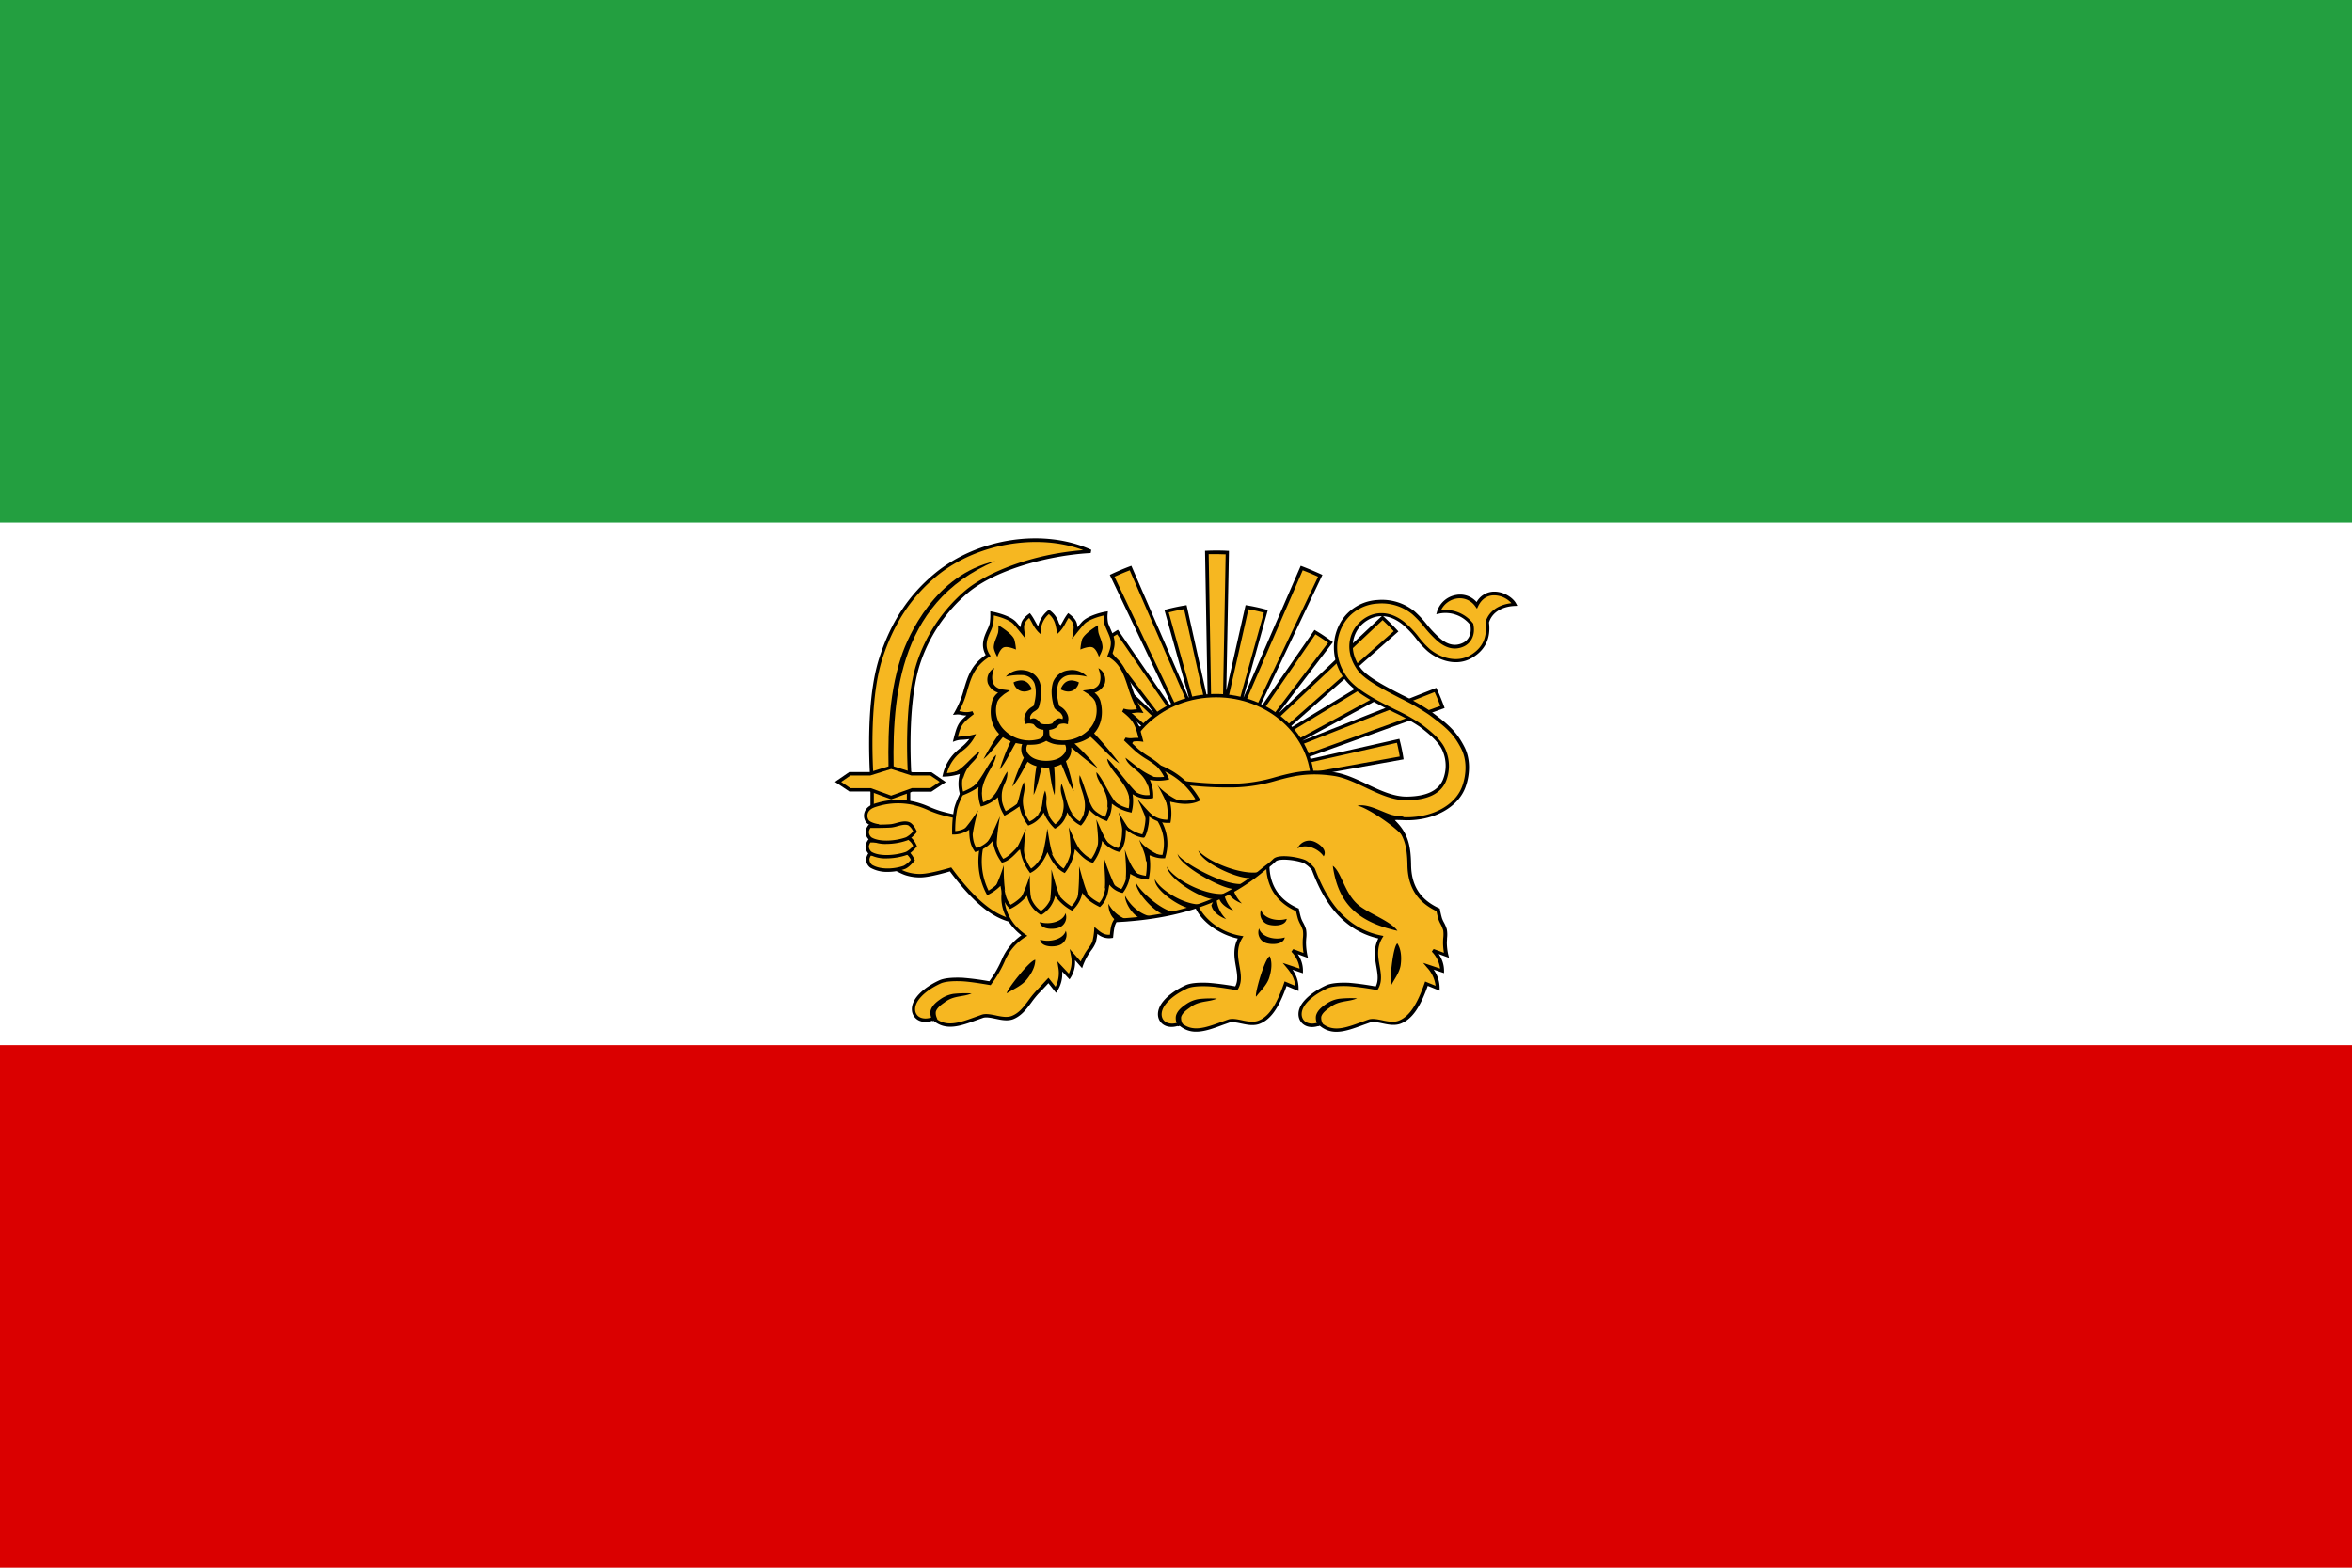 <svg id="レイヤー_1" data-name="レイヤー 1" xmlns="http://www.w3.org/2000/svg" width="900" height="600" viewBox="0 0 900 600">
  <defs>
    <style>
      .cls-1 {
        fill: #fff;
      }

      .cls-2 {
        fill: #239f40;
      }

      .cls-3 {
        fill: #da0000;
      }

      .cls-4 {
        fill: #f6b721;
      }
    </style>
  </defs>
  <g>
    <path class="cls-1" d="M0,0H900V600H0Z"/>
    <path class="cls-2" d="M0,0H900V200H0Z"/>
    <path class="cls-3" d="M0,400H900V600H0Z"/>
    <g>
      <g>
        <g>
          <path class="cls-4" d="M333.84,301s-2.81-30.4,3.24-49c4.18-12.86,10.63-23.42,21.07-32,16.31-13.43,41.5-17,59.17-8.91-15.48.81-36.19,6-47.42,15.4a60.58,60.58,0,0,0-18.64,28c-5.65,18.19-2.83,47.42-2.83,47.42Z"/>
          <path d="M349.14,302.48l-15.9-.88-.05-.55c0-.31-2.75-30.75,3.28-49.3,4.47-13.77,11.23-24,21.27-32.31,16.44-13.54,41.61-17.33,59.85-9l-.24,1.23c-14.77.78-35.8,5.88-47,15.25a60.3,60.3,0,0,0-18.44,27.66c-5.55,17.86-2.84,46.87-2.81,47.17Zm-14.71-2.11,13.29.74c-.39-4.7-2.19-30.44,2.93-46.92a61.58,61.58,0,0,1,18.84-28.27c7.95-6.63,24.77-13.78,45-15.37-17.35-6.56-40.9-2.53-56,9.88-9.84,8.11-16.47,18.19-20.87,31.72C332.2,269.08,334.1,296.17,334.43,300.37Z"/>
        </g>
        <path d="M344.87,251.29c-5.23,15.77-5.23,33.17-4.71,48.11l1.94-.08c-.52-14.88-.4-32,4.63-47.42s14.88-29,34.09-37.14C357.89,219.92,347.56,243.16,344.87,251.29Z"/>
      </g>
      <g>
        <g>
          <path class="cls-4" d="M333.72,298.22h13.95v31.27H333.72Z"/>
          <path d="M348.31,330.13H333.08V297.57h15.23Zm-13.94-1.29H347v-30H334.37Z"/>
        </g>
        <g>
          <g>
            <path class="cls-4" d="M396.5,354.11c-8.38-2.34-16,1.22-32.77-21.37,0,0-7.33,2.25-11.14,2.39a17,17,0,0,1-5.9-.79c-3.44-1.13-9.39-5.18-9.39-5.18L335.77,316s-3-.49-3.93-1.79a3.66,3.66,0,0,1,0-4c1.12-1.6,2.86-2,5-2.59a27.39,27.39,0,0,1,12.67-.2c3.65.76,6.49,2.52,10.05,3.58,10.95,3.28,34.08,5.38,34.08,5.38Z"/>
            <path d="M397.21,355l-.88-.25a38.47,38.47,0,0,0-4.67-.89c-6.84-1-14.59-2.17-28.18-20.35-1.65.49-7.51,2.16-10.86,2.29a18,18,0,0,1-6.13-.83c-3.49-1.15-9.31-5.09-9.55-5.25l-.25-.17-1.51-13c-1-.2-3.05-.78-3.87-2a4.29,4.29,0,0,1,0-4.71c1.18-1.68,2.91-2.16,4.92-2.71l.46-.13a28.09,28.09,0,0,1,13-.21,32,32,0,0,1,5.9,2,40.86,40.86,0,0,0,4.21,1.58c10.76,3.23,33.71,5.33,33.94,5.35l.55.05ZM364,332l.27.37c13.43,18.1,21,19.21,27.6,20.2,1.34.2,2.63.39,3.94.7L393.05,317c-3.56-.34-23.7-2.37-33.65-5.35a40.81,40.81,0,0,1-4.34-1.63,30,30,0,0,0-5.66-1.94,26.84,26.84,0,0,0-12.36.19l-.46.13c-1.92.53-3.3.91-4.21,2.21a3.05,3.05,0,0,0,0,3.24c.54.78,2.44,1.35,3.5,1.52l.49.08,1.55,13.32c1.14.76,6.06,4,9,4.93a16.41,16.41,0,0,0,5.68.77c3.68-.15,10.9-2.34,11-2.36Z"/>
          </g>
          <g>
            <path class="cls-4" d="M332.93,326.77s5.62.06,8.3-.2c1.95-.18,3.59-1.21,5.68-.39,1.25.48,2.4,3,2.4,3s-1.88,2.29-3.27,2.79c-3.86,1.38-9.21,1.68-12.67-.4a3.28,3.28,0,0,1-1.31-2.79A5.15,5.15,0,0,1,332.93,326.77Z"/>
            <path d="M339.64,333.7a12.89,12.89,0,0,1-6.6-1.6,3.93,3.93,0,0,1-1.63-3.33,5.29,5.29,0,0,1,1-2.36l.2-.29h.34c.05,0,5.61.05,8.23-.2a11.46,11.46,0,0,0,1.71-.33,6.55,6.55,0,0,1,4.27,0c1.44.56,2.62,3,2.75,3.31l.17.37-.26.31c-.2.25-2,2.44-3.55,3A20.19,20.19,0,0,1,339.64,333.7Zm-6.36-6.28a3.68,3.68,0,0,0-.58,1.34,2.72,2.72,0,0,0,1,2.24c3.36,2,8.64,1.59,12.12.34a9.43,9.43,0,0,0,2.73-2.27,5.55,5.55,0,0,0-1.87-2.29,5.38,5.38,0,0,0-3.5.07,13.46,13.46,0,0,1-1.89.37C339,327.44,334.57,327.43,333.28,327.42Z"/>
          </g>
          <g>
            <path class="cls-4" d="M332.71,321.8s5.62.06,8.3-.2c1.95-.19,4.68-1.61,6.78-.8,1.24.49,2.4,3,2.4,3s-1.89,2.29-3.28,2.78c-3.86,1.39-10.3,2.09-13.76,0a3.25,3.25,0,0,1-1.31-2.78A5.07,5.07,0,0,1,332.71,321.8Z"/>
            <path d="M339.2,328.53a12.7,12.7,0,0,1-6.38-1.4,3.94,3.94,0,0,1-1.63-3.33,5.28,5.28,0,0,1,1-2.37l.2-.28h.34c.06,0,5.61.06,8.23-.19a13.9,13.9,0,0,0,2-.45c1.61-.44,3.44-.93,5-.31s2.62,3,2.75,3.32l.17.37-.25.31c-.21.25-2.05,2.44-3.56,3A24.55,24.55,0,0,1,339.2,328.53Zm-6.14-6.08a3.66,3.66,0,0,0-.57,1.33,2.7,2.7,0,0,0,1,2.24c3.06,1.84,9.12,1.42,13.21,0a9.18,9.18,0,0,0,2.73-2.28,5.51,5.51,0,0,0-1.87-2.28c-1.2-.47-2.73-.06-4.22.35a14,14,0,0,1-2.25.48C338.75,322.47,334.35,322.45,333.06,322.45Z"/>
          </g>
          <g>
            <path class="cls-4" d="M332.71,316.23s5.62,0,8.3-.2c1.95-.19,4.68-1.61,6.78-.8,1.24.49,2.4,3,2.4,3s-1.89,2.28-3.28,2.78c-3.86,1.39-10.3,2.08-13.76,0a3.25,3.25,0,0,1-1.31-2.78,5.07,5.07,0,0,1,.87-2Z"/>
            <path d="M339.2,323a12.7,12.7,0,0,1-6.38-1.4,4,4,0,0,1-1.63-3.33,5.28,5.28,0,0,1,1-2.37l.2-.28h.34s5.61.06,8.23-.19a13.9,13.9,0,0,0,2-.45c1.61-.44,3.44-.93,5-.31s2.62,3,2.75,3.32l.17.36-.25.32c-.21.25-2.05,2.44-3.56,3A24.55,24.55,0,0,1,339.2,323Zm-6.14-6.08a3.59,3.59,0,0,0-.57,1.33,2.7,2.7,0,0,0,1,2.24c3.06,1.84,9.12,1.42,13.21-.05a9.18,9.18,0,0,0,2.73-2.28,5.61,5.61,0,0,0-1.87-2.29c-1.2-.46-2.73-.05-4.22.35a14,14,0,0,1-2.26.49C338.75,316.89,334.35,316.88,333.06,316.88Z"/>
          </g>
        </g>
        <g>
          <g>
            <path class="cls-4" d="M349,302.31h7.23l4.53-3-4.51-3.1H349l-8-2.54-8,2.54h-7.77l-4.51,3.1,4.53,3H333l8,2.92Z"/>
            <path d="M341,305.92l-8.11-3H325l-5.49-3.68,5.46-3.75h7.87L341,293l8.13,2.57h7.33l5.46,3.75L356.39,303h-7.31Zm-15.57-4.26,7.79,0,7.78,2.85,8-2.89h7l3.58-2.4L356,296.81l-7.23,0L341,294.31l-8,2.5h-7.57l-3.56,2.45Z"/>
          </g>
          <g>
            <path class="cls-4" d="M465.31,211.44c-1.16,0-2.32,0-3.48.07l1.07,62.72-9.32-41.79A72.17,72.17,0,0,0,446.4,234l11.93,42.81L432.6,217.45c-2.39.9-4.74,1.9-7,3L454,280.13,427.62,241.9a70.14,70.14,0,0,0-6,4l25.18,32.86-45-42.35c-1.8,1.66-3.53,3.41-5.2,5.21l48,42.38-38.1-23.08a63.94,63.94,0,0,0-3.78,5.7L448,291.19l1.74-2.74.81.75,3.74-3.42,1.84-1.16v.09l4-1.5v.08l3.47-.82h3.47l3.56.82v-.08l4,1.5v-.09l1.83,1.16,3.75,3.42.8-.75,1.29,2.08-.92.34,1.93,4.32,1.1,4.23,51.85-9.32a64.31,64.31,0,0,0-1.31-6.55L484.18,295,552,270.59q-1.22-3.31-2.69-6.5L488.64,288,528,266.64c-1.17-2-2.41-3.88-3.76-5.72l-38.05,23,48-42.33q-2.48-2.7-5.18-5.18L484,278.8l25.12-32.9c-1.92-1.4-3.9-2.73-5.95-4l-23.74,34.47-.64-.34,26.45-55.62c-2.32-1.09-4.69-2.07-7.09-3l-24.3,56-.36-.2L484.43,234a73.84,73.84,0,0,0-7.23-1.57l-8.63,38.27,1.08-59.19c-1.44-.07-2.89-.1-4.34-.1Z"/>
            <path d="M484,300.17l-1.24-4.76-2.18-4.91.82-.3-.45-.74-.67.62-4.14-3.78-1.46-.93-.21-.05L470.81,284l-.3,0-3.48-.81h-3.32l-3.92.93-3.71,1.38-1.37.88-4.14,3.78-.68-.63L448.24,292l-46.37-25.22.34-.57a67.45,67.45,0,0,1,3.81-5.76l.35-.47,32.43,19.65-43.12-38,.45-.49c1.79-1.93,3.5-3.65,5.23-5.24l.44-.41,39.68,37.32-20.75-27.08.53-.39c1.95-1.43,4-2.77,6-4l.52-.31,22.08,32-25.19-53,.58-.28c2.32-1.09,4.71-2.1,7.09-3l.58-.22,22.24,51.29-9.59-34.39.63-.17a74,74,0,0,1,7.24-1.55l.61-.1,8.06,36.17-1-57,.63,0c1.36-.06,2.48-.08,3.51-.08,1.41,0,2.88,0,4.37.11l.63,0v.62l-1,52.87,7.37-32.7.61.1c2.4.4,4.85.93,7.28,1.59l.63.17-9.41,33.78,22-50.7.57.22c2.59,1,4.93,2,7.14,3l.59.28-25.2,53L503,241.08l.52.31c2,1.17,4,2.52,6,4l.53.39-20.74,27.16L529,235.56l.44.41c1.79,1.65,3.55,3.41,5.22,5.22l.45.48-43.07,38,32.37-19.61.35.48a67.78,67.78,0,0,1,3.79,5.77l.34.57-30.63,16.66,51.35-20.28.25.55c1,2.14,1.9,4.35,2.71,6.56l.23.61-58.6,21.12,41.28-9.32.15.61A63,63,0,0,1,537,290l.09.62Zm-1.68-8.93L484,295l.95,3.65,50.65-9.1c-.28-1.79-.64-3.55-1.05-5.26l-50.21,11.33-.36-1.23,67.17-24.21c-.67-1.79-1.41-3.57-2.19-5.3l-60.06,23.72-.55-1.17,38.76-21.07c-1-1.62-2-3.17-3-4.61l-37.53,22.73-.76-1,47.49-41.9c-1.37-1.46-2.8-2.89-4.25-4.25l-44.56,41.94-.95-.86L508.2,246c-1.62-1.18-3.25-2.26-4.84-3.23l-23.72,34.44-1.7-.89,26.43-55.59c-1.84-.85-3.77-1.66-5.88-2.46L474.16,274.4l-1.43-.78,10.9-39.13c-2-.52-4-1-5.93-1.29l-8.5,37.67-1.28-.15L469,212.16c-1.25,0-2.49-.08-3.68-.08-.85,0-1.76,0-2.82,0l1.05,62.09-1.27.15-9.19-41.19c-2,.34-3.95.77-5.88,1.26L459,276.62l-1.21.43-25.49-58.77c-2,.75-3.91,1.58-5.83,2.46l28.11,59.11-1.12.64-26-37.72c-1.65,1-3.29,2.08-4.87,3.22l24.78,32.34-1,.86L401.8,237.25c-1.42,1.33-2.82,2.73-4.27,4.28l47.54,42-.76,1-37.6-22.77c-1.08,1.49-2.1,3-3,4.59l44.14,24,1.83-2.87.94.87,3.4-3.09,2.82-1.79v.33l4-1.5v.19l2.82-.65,3.62,0,2.76.64v-.12l.88.25,3.14,1.17v-.24l1,.53L477,285.3l3.3,3,.95-.88,2.11,3.42Z"/>
          </g>
          <g>
            <path class="cls-4" d="M465.31,266.23c-20.23,0-36.87,14.95-36.87,33.59s16.63,33.68,36.87,33.68,37-15,37-33.68-16.74-33.59-37-33.59Z"/>
            <path d="M465.31,334.15c-20.69,0-37.52-15.4-37.52-34.33s16.83-34.23,37.52-34.23,37.61,15.36,37.61,34.23S486.05,334.15,465.31,334.15Zm0-67.27c-20,0-36.23,14.78-36.23,32.94s16.25,33,36.23,33,36.32-14.81,36.32-33S485.34,266.88,465.31,266.88Z"/>
          </g>
        </g>
      </g>
      <g>
        <g>
          <path class="cls-4" d="M474.64,358.75c-4.4,7.33,1.7,13.89-1.62,19.49,0,0-7-1.26-10.7-1.42-2.54-.11-6.28-.11-8.45.89-3.87,1.79-7.22,4.22-9,6.93-3.2,4.94.71,9.5,6.5,7.08,5.17,4.75,11.26,1.71,18.72-.89,1.53-.54,3.78,0,5.65.42s4.18.72,6,0c4.4-1.7,7.38-6.71,10.17-14.74l4.33,1.81c0-3.43-1.48-6.05-3.48-8.43l5.18,1.74a11.3,11.3,0,0,0-3.35-7.81l5,1.84a25.06,25.06,0,0,1-.49-4.41c-.06-1.71.35-4.21,0-5.34-.58-2-1.35-2.74-1.84-4.17-.39-1.15-.88-3.51-.88-3.51-15-6.57-11.76-22-9-28.59l-28.54,19.68c-5.76,3.76,2.16,17.26,15.76,19.43Z"/>
          <path d="M457.72,394.86a9.51,9.51,0,0,1-6.47-2.4c-2.85,1.07-5.53.62-7.06-1.2s-1.45-4.49.16-7c1.73-2.66,5-5.2,9.25-7.16,1.77-.82,4.64-1.13,8.75-.95a103.12,103.12,0,0,1,10.33,1.36c1.16-2.3.73-4.76.23-7.6-.57-3.23-1.21-6.87.73-10.7-7.24-1.5-15.6-7.24-17.12-14.43-.57-2.67.15-4.81,2-6l30.34-20.93-.85,2c-.87,2.07-8,20.44,8.67,27.75l.3.13.07.33s.49,2.34.86,3.43a11.45,11.45,0,0,0,.71,1.54,13.2,13.2,0,0,1,1.14,2.65,11.68,11.68,0,0,1,.08,3.37c-.05.74-.1,1.51-.08,2.14a25.29,25.29,0,0,0,.48,4.29l.27,1.16-3.93-1.45a10.94,10.94,0,0,1,2,6.41v.89l-4-1.35a12.11,12.11,0,0,1,2.32,7.15v1l-4.59-1.92c-3,8.52-6.14,12.87-10.32,14.48-2,.77-4.35.45-6.39,0l-.61-.12c-1.64-.35-3.5-.74-4.69-.32l-2.45.87C464.23,393.64,460.85,394.86,457.72,394.86Zm-6.2-3.9.3.28c4.31,4,9.3,2.15,15.62-.14l2.46-.88c1.54-.54,3.58-.11,5.39.27l.6.13c1.86.38,4,.68,5.67,0,3.89-1.5,6.82-5.8,9.79-14.36l.22-.65,4.05,1.7c-.19-2.39-1.21-4.55-3.3-7l-1.48-1.76,6.46,2.17a11,11,0,0,0-3.14-6.46l.71-1,3.91,1.45a28.45,28.45,0,0,1-.3-3.4c0-.69,0-1.49.08-2.26a11.38,11.38,0,0,0,0-2.92,11.62,11.62,0,0,0-1-2.41,13.33,13.33,0,0,1-.79-1.73c-.32-.93-.68-2.57-.84-3.26-6.56-3-10.34-7.91-11.23-14.68a29.33,29.33,0,0,1,1.47-12.67l-26.85,18.51c-1.79,1.17-1.78,3.19-1.47,4.68,1.15,5.41,8,12.14,17,13.59l.94.15-.49.81c-2.23,3.72-1.61,7.23-1,10.63.55,3.11,1.06,6.05-.6,8.86l-.23.39-.44-.08c-.07,0-7.05-1.26-10.62-1.42-3.85-.17-6.59.12-8.15.84-4,1.85-7.11,4.22-8.7,6.69-1.3,2-1.4,4.08-.26,5.44s3.5,1.72,6,.69Z"/>
        </g>
        <path d="M475.22,345.77c-2-.74-5-2.38-5.65-5.28l2.17-4.54c-.95,5.12,2.48,8.86,3.48,9.82Zm-3.28,2.75c-2-.74-5-2.37-5.65-5.28l2.17-4.53c-.95,5.11,2.48,8.85,3.48,9.81Zm-2.75,3.25c-2-.74-5-2.37-5.65-5.28l2.17-4.53c-.95,5.11,2.48,8.85,3.48,9.81Zm-3.52,30.41a42.92,42.92,0,0,0-6.85.17,11.57,11.57,0,0,0-4.75,1.83c-1.62,1.1-3.57,2.51-4.1,4.65a5,5,0,0,0,.27,2.67c.23.74.46,1.33.46,1.33l1.91-.75a5.59,5.59,0,0,1-.45-1.08,4.29,4.29,0,0,1-.19-1.75c.33-1.33,1.78-2.55,3.29-3.58,3.61-2.84,7.1-2,10.41-3.49Zm15-.75c1.52-2.05,4.11-4.39,5-7.23s1.23-5.83.21-8.24c-2,.84-5.94,14.91-5.22,15.47Zm10.95-22.64c-.5,2.9-5.23,2.82-7.28,2.09a4.25,4.25,0,0,1-2.54-5.56C482.57,358.5,487.69,360,491.58,358.79Zm.76-7.11c-.51,2.89-5.23,2.81-7.28,2.08a4.25,4.25,0,0,1-2.55-5.56C483.33,351.39,488.44,352.86,492.34,351.68Z"/>
        <g>
          <path class="cls-4" d="M563.12,239c.87,4-.88,6.69-3.16,7.78-3.43,1.64-6.62.53-9.5-1.92-3.73-3.18-6.25-7.42-9.58-10.23a19.24,19.24,0,0,0-13.7-4.24A17.15,17.15,0,0,0,516,235.3c-5.65,5.68-7.1,15.84-1.19,24.2,5.57,7.87,22.32,13.46,28.67,18.21,5.71,4.28,8.23,7.1,9.32,10.24a15,15,0,0,1-.18,11c-2,4.62-6.91,6.61-14.16,6.75-9.65.19-18.74-8-28.05-9.32-17.42-2.56-22.37,4.21-38.56,4.41-32.08.37-45.16-9.32-45.16-9.32L392,331.7c-10.63,4-11.18,18.58,0,26.45A20.93,20.93,0,0,0,384.2,367a43.4,43.4,0,0,1-5.39,9.4s-7-1.25-10.68-1.41c-2.54-.12-6.32-.09-8.5.91-3.87,1.79-7.19,4.19-8.94,6.91-3.21,4.94.69,9.49,6.48,7.07,5.17,4.75,11.25,1.77,18.72-.84,1.53-.53,3.78,0,5.66.42s4.2.76,6,0c4.3-1.78,6.25-6.36,9.32-9.57,1.44-1.51,4.29-4.57,4.29-4.57l2.83,3.58a12.18,12.18,0,0,0,1.55-8.9l3.56,3.82a11,11,0,0,0,1.28-8.32l3.38,3.83a23.7,23.7,0,0,1,1.92-4c.88-1.51,2.59-3.52,2.92-4.66a25.79,25.79,0,0,0,.73-4.49c1.95,1.7,3.43,2.58,5.93,2.24.36-3.55.62-4.62,1.56-6.07,12.41-.6,24-2.58,34.42-6.57A74.19,74.19,0,0,0,483,333.12a57.71,57.71,0,0,0,4.66-3.83c1.56-1.6,8.05-.79,11.32.42,1.58.58,3.56,3,3.56,3,2.62,6.68,8.8,22.62,25.84,26-4.4,7.33,1.67,13.94-1.65,19.54A104.51,104.51,0,0,0,516,376.79c-2.54-.12-6.23-.09-8.4.91-3.87,1.79-7.28,4.19-9,6.91-3.2,4.94.7,9.57,6.48,7.15,5.18,4.76,11.26,1.69,18.72-.92,1.53-.53,3.79,0,5.66.42s4.18.71,6,0c4.4-1.7,7.44-6.69,10.23-14.72l4.29,1.74c0-3.43-1.47-6-3.47-8.4l5.2,1.75a11.33,11.33,0,0,0-3.38-7.82l5,1.83a21.44,21.44,0,0,1-.55-4.41c-.05-1.71.33-4.19,0-5.32-.58-2-1.34-2.73-1.83-4.16a34.41,34.41,0,0,1-.82-3.49c-9-4.15-11-11-11.05-17.14-.12-8.13-1.47-12.75-7.12-17.67a31.72,31.72,0,0,1,5.75-.05c10.79.12,19.63-4.91,22.26-12.32,1.76-4.94,1.78-10.48-.36-14.71-3.06-6.06-6.3-8.68-12.49-13.31-7-5.22-23.09-11-27.4-17.13-4.61-6.52-3.27-13.21.55-17.05s9.9-5.55,16.53-.34c4,3.13,6.39,7.57,9.68,10.32,3.83,3.2,10.51,5.85,16.25,2.49,6-3.48,6.75-8.63,6.17-13,1-3.59,4.44-6.66,10.46-7-1.92-3.65-10.69-7.35-14.42.3-4.48-6.09-13-3.13-14.64,2.67A12.82,12.82,0,0,1,563.12,239Z"/>
          <path d="M511.39,394.9a9.48,9.48,0,0,1-6.44-2.39c-2.84,1.06-5.51.6-7-1.23s-1.47-4.52.15-7,5-5.15,9.31-7.14c1.78-.82,4.71-1.15,8.7-1a97.24,97.24,0,0,1,10.31,1.42c1.16-2.29.73-4.77.24-7.61-.56-3.26-1.2-6.92.76-10.77C510.73,355.36,504.61,339.76,502,333a10.64,10.64,0,0,0-3.22-2.72c-3.44-1.27-9.44-1.79-10.63-.57a23.52,23.52,0,0,1-2.91,2.46c-.57.43-1.16.88-1.79,1.41a75.35,75.35,0,0,1-21.92,12.75c-9.9,3.78-21.11,5.94-34.29,6.6-.71,1.2-.95,2.27-1.27,5.51l-.06.51-.5.06a6.74,6.74,0,0,1-5.5-1.61,22.58,22.58,0,0,1-.63,3.4,12.72,12.72,0,0,1-1.76,3c-.45.62-.9,1.27-1.23,1.82a24.34,24.34,0,0,0-1.86,3.88l-.36,1.05-2.72-3.07a10.86,10.86,0,0,1-1.64,6.65l-.45.7-2.81-3a12,12,0,0,1-1.86,7.39l-.49.77-2.92-3.7c-.89,1-2.72,2.91-3.79,4a36,36,0,0,0-2.71,3.37c-1.85,2.49-3.76,5.08-6.82,6.35-2,.83-4.36.45-6.4,0l-.56-.11c-1.66-.35-3.55-.75-4.76-.33l-2.33.83c-6.37,2.31-11.89,4.3-16.73.14-2.86,1.07-5.54.62-7.06-1.2s-1.45-4.48.16-7c1.72-2.65,5-5.19,9.22-7.14,1.79-.82,4.75-1.14,8.79-1a104.65,104.65,0,0,1,10.38,1.36,42.84,42.84,0,0,0,5.07-9,22.2,22.2,0,0,1,7.21-8.6c-5.45-4.19-8.33-10.37-7.56-16.34a12.81,12.81,0,0,1,8.32-10.61l35.06-40.58.48.35s3.32,2.42,10.45,4.73c6.59,2.14,17.88,4.65,34.32,4.46a60.85,60.85,0,0,0,16.4-2.62c6.28-1.67,12.22-3.26,22.27-1.78,4.23.62,8.45,2.63,12.53,4.57,5,2.38,10.24,4.84,15.4,4.75,7.31-.14,11.75-2.23,13.58-6.37a14.27,14.27,0,0,0,.17-10.51c-1.06-3-3.61-5.82-9.09-9.93a73.72,73.72,0,0,0-9.71-5.42c-7.23-3.63-15.43-7.75-19.1-12.94-6.45-9.12-4.25-19.49,1.25-25a17.7,17.7,0,0,1,11.56-5.09,19.73,19.73,0,0,1,14.15,4.39,38.54,38.54,0,0,1,4.63,4.94,44.11,44.11,0,0,0,5,5.29c3,2.6,5.93,3.2,8.8,1.82,1.88-.89,3.6-3.17,2.84-6.9a12.14,12.14,0,0,0-12-4.31l-1,.22.28-1a9.25,9.25,0,0,1,7.22-6.36,8.33,8.33,0,0,1,7.93,2.71,7.71,7.71,0,0,1,6.65-4h.12c3.68,0,7.18,2.34,8.33,4.54l.47.89-1,.05c-5.07.24-8.73,2.61-9.83,6.35.75,6-1.43,10.56-6.5,13.53-6.06,3.54-12.94.83-17-2.56a33.41,33.41,0,0,1-4.3-4.66,35.18,35.18,0,0,0-5.36-5.64c-8-6.3-14-1.38-15.67.28-3.48,3.5-5,9.87-.48,16.22,2.53,3.57,9.37,7.11,16,10.52a88.06,88.06,0,0,1,11.27,6.47c6.18,4.63,9.55,7.33,12.69,13.54,2.13,4.22,2.28,9.91.39,15.22-2.75,7.75-12,12.91-22.87,12.75l-1.55-.06c-.89,0-1.79-.08-2.7,0,5.12,4.92,6.16,9.76,6.27,17.16.12,8,3.51,13.25,10.67,16.56l.3.14.07.33a32.36,32.36,0,0,0,.79,3.4,11.45,11.45,0,0,0,.71,1.54,13,13,0,0,1,1.13,2.65,11.63,11.63,0,0,1,.09,3.37c0,.73-.09,1.49-.07,2.11a22,22,0,0,0,.53,4.27l.31,1.19-4-1.46a11,11,0,0,1,2.08,6.43v.88l-4-1.35a12,12,0,0,1,2.31,7.12v.95l-4.54-1.85c-3,8.49-6.15,12.84-10.38,14.47-2,.77-4.35.45-6.39,0l-.55-.11c-1.67-.35-3.55-.75-4.76-.33l-2.51.9C517.87,393.67,514.51,394.9,511.39,394.9Zm-6.17-3.9.3.28c4.29,4,9.26,2.14,15.55-.14.82-.3,1.66-.61,2.52-.91,1.55-.54,3.63-.1,5.46.28l.54.12c1.86.38,4,.68,5.67,0,3.89-1.51,6.93-5.93,9.85-14.33l.22-.65,4,1.63a12.29,12.29,0,0,0-3.29-7l-1.47-1.76,6.49,2.18a11.24,11.24,0,0,0-3.17-6.48l.69-1,3.94,1.44a27.21,27.21,0,0,1-.33-3.39c0-.68,0-1.46.07-2.23a11.39,11.39,0,0,0,0-2.93,12.23,12.23,0,0,0-1-2.41,12.59,12.59,0,0,1-.79-1.72,28.46,28.46,0,0,1-.78-3.26c-7.36-3.5-11-9.25-11.12-17.57-.12-7.52-1.22-12.24-6.9-17.2l-1-.9,1.36-.22a21.42,21.42,0,0,1,4.36-.11l1.5.06h.37c10.21,0,18.73-4.75,21.28-11.9,1.77-5,1.65-10.29-.33-14.2-3-6-6.13-8.45-12.31-13.08a86.77,86.77,0,0,0-11.09-6.36c-6.75-3.49-13.73-7.09-16.44-10.92-4.93-7-3.24-14,.62-17.88s10.34-5.91,17.38-.39a36.75,36.75,0,0,1,5.56,5.84,32.88,32.88,0,0,0,4.13,4.49c4,3.37,10.39,5.43,15.51,2.43,4.69-2.73,6.6-6.78,5.86-12.37l0-.13,0-.13c1.13-4.08,4.8-6.77,9.91-7.33a9,9,0,0,0-6.7-3c-1.82,0-4.34.76-6,4.11l-.47,1-.63-.86a7.21,7.21,0,0,0-7.29-3,8.09,8.09,0,0,0-5.84,4.44,13.43,13.43,0,0,1,12.27,5.06l.09.12,0,.15c1,4.56-1.27,7.43-3.51,8.5-3.34,1.59-6.77.92-10.19-2a44.33,44.33,0,0,1-5.12-5.45,37.52,37.52,0,0,0-4.47-4.78A18.49,18.49,0,0,0,527.22,231a16.42,16.42,0,0,0-10.72,4.71c-5.13,5.16-7.16,14.84-1.12,23.37,3.49,4.93,11.53,9,18.63,12.54a71.73,71.73,0,0,1,9.9,5.54c5.72,4.28,8.39,7.23,9.54,10.54a15.6,15.6,0,0,1-.2,11.45c-2.06,4.65-6.88,7-14.74,7.14-5.49.11-10.83-2.43-16-4.87-4-1.9-8.13-3.87-12.17-4.46-9.79-1.44-15.6.11-21.75,1.75a61.88,61.88,0,0,1-16.72,2.66c-28.9.34-42.36-7.35-45.05-9.1l-34.5,39.94-.16.06a11.57,11.57,0,0,0-7.65,9.62c-.74,5.77,2.25,11.79,7.8,15.7l.83.58-.88.5a20.26,20.26,0,0,0-7.49,8.52,44.19,44.19,0,0,1-5.47,9.53l-.23.32-.4-.07c-.07,0-7-1.25-10.59-1.41-3.79-.16-6.62.13-8.2.86-4,1.85-7.08,4.21-8.67,6.67-1.3,2-1.4,4.07-.26,5.43s3.49,1.72,5.95.69l.38-.16.31.28c4.33,4,9.36,2.17,15.72-.13l2.34-.84c1.55-.54,3.63-.1,5.46.28l.55.12c1.85.38,4,.73,5.65,0,2.73-1.13,4.45-3.46,6.27-5.92a35,35,0,0,1,2.82-3.49c1.45-1.51,4.28-4.57,4.28-4.57l.52-.55,2.71,3.43a11.68,11.68,0,0,0,1-7.67l-.31-2.06,4.39,4.71a10.51,10.51,0,0,0,.77-7.11l-.45-2.32,4.24,4.8a29.63,29.63,0,0,1,1.58-3.1c.35-.6.82-1.27,1.28-1.92a12.28,12.28,0,0,0,1.58-2.59,25.19,25.19,0,0,0,.7-4.36l.09-1.29,1,.85c1.76,1.53,3,2.28,4.92,2.14.33-3.09.62-4.3,1.6-5.83l.18-.28h.33c13.18-.64,24.38-2.77,34.23-6.53a74,74,0,0,0,21.54-12.54c.66-.55,1.27-1,1.85-1.45a22.49,22.49,0,0,0,2.76-2.33c1.94-2,8.95-.87,12,.26,1.72.64,3.75,3.09,3.84,3.19l.14.27c2.61,6.64,8.71,22.21,25.32,25.54l.9.18-.47.79c-2.23,3.71-1.62,7.24-1,10.66.54,3.12,1.05,6.07-.61,8.88l-.23.39-.45-.08A102.78,102.78,0,0,0,516,377.43c-3.73-.16-6.53.13-8.1.86-4.09,1.88-7.2,4.25-8.77,6.67-1.3,2-1.39,4.11-.24,5.49s3.49,1.74,5.94.71Z"/>
        </g>
        <path d="M519.38,308.32c3.85-.68,8.12,1.75,12.28,3.27,2.48.91,4.71.61,5.54,1.17l-3.75.68,4.68,8.25c-2.22-4.11-14.57-12.47-18.75-13.37ZM510,331.37c1,7.06,3.29,12.5,7.39,16.55s9.85,6.67,17.35,8.32c-2.6-3.81-11.26-6.66-15.16-10.06C514.35,341.58,513.36,333.78,510,331.37Zm22.34,45.74c1.13-2.25,3.27-4.94,3.65-7.88s.15-5.94-1.29-8.17C532.94,362.19,531.55,376.66,532.36,377.11Zm-25.81-49.4c1.61-2.54-2.12-5.19-4.21-5.79a4.9,4.9,0,0,0-5.83,2.85c2.84-2,7.83-.21,10,2.94Zm-48-2.19c1.44,5.15,17.36,11.84,20.58,10.28l4.6-2.63c-5.74,2.9-20.77-2.64-25.18-7.65Zm-7.89,1.13c-.24,4.19,17.82,14.25,22,13.54l4.74-2.41c-6.23,3.26-26.61-8.49-26.77-11.13Zm-4.17,5c.79,5.27,15.39,13.57,18.79,12.34l4.9-2.13c-7.62,1.78-20.72-5-23.69-10.21Zm-4.54,4.82c-.38,4,9.05,10.46,13.48,11.25l5.11-1.67c-6.43,1-16.76-5.42-18.6-9.58Zm-7.2,1.16c-.52,3.43,7.46,12.09,11,12.39l5.3-1c-5.13,1.31-15.79-8.83-16.32-11.35Zm-4.18,5.24c-.21,1.89,2.17,6.95,5.76,8.59l5.4-.48c-6.88-.73-10.52-6.85-11.16-8.11Zm-6.41,3c0,2,.61,5.1,3.34,6.72l5.43-.19a12.75,12.75,0,0,1-8.77-6.53Zm-26.26,7.09c.51,2.9,5.23,2.82,7.28,2.08a4.26,4.26,0,0,0,2.55-5.56C406.9,352.62,401.78,354.1,397.89,352.91Zm.12,6.74c.51,2.9,5.23,2.81,7.28,2.08a4.26,4.26,0,0,0,2.55-5.56C407,359.36,401.9,360.83,398,359.65Zm-12.72,20.46c2.21-1.43,5.54-2.78,7.49-5.15s3.4-5.07,3.38-7.66C394,367.47,384.83,379.35,385.29,380.11Zm134,1.92a42.92,42.92,0,0,0-6.85.17,11.57,11.57,0,0,0-4.75,1.83c-1.62,1.1-3.57,2.51-4.11,4.66a5.07,5.07,0,0,0,.28,2.66c.23.74.45,1.33.45,1.33l1.92-.75a5.59,5.59,0,0,1-.45-1.08,4.29,4.29,0,0,1-.19-1.75c.33-1.33,1.78-2.54,3.29-3.57,3.61-2.85,7.1-2,10.41-3.5ZM371.78,380.2a43.73,43.73,0,0,0-6.85.16,11.85,11.85,0,0,0-4.75,1.83c-1.62,1.11-3.57,2.52-4.11,4.66a5.05,5.05,0,0,0,.28,2.66c.22.75.45,1.33.45,1.33l1.92-.74a6.31,6.31,0,0,1-.46-1.09,4.39,4.39,0,0,1-.18-1.74c.33-1.34,1.77-2.55,3.29-3.58,3.61-2.84,7.1-2,10.41-3.49Z"/>
        <g>
          <path class="cls-4" d="M431.42,314.25l-2.65,1.39c-18,6.33-31.95,6.12-50.1,0l-2.59,6.63a25.93,25.93,0,0,0,1.9,19.45,21.75,21.75,0,0,0,5.16-3.92c.85,2.59.47,6.27,3.45,9.25a18.84,18.84,0,0,0,6.71-5.8,11.13,11.13,0,0,0,5,8.16,11.12,11.12,0,0,0,5-8.16c1.25,1.72,3.35,4.7,6.72,6.43,3-3,2.94-4.78,3.87-7.74,1.51,3.08,3.43,4.65,6.8,6.37,3-3,2.6-6.66,3.45-9.25a8.54,8.54,0,0,0,5.16,3.92,13.57,13.57,0,0,0,2.54-7.79,14,14,0,0,0,7.1,2.7,24.69,24.69,0,0,0,0-9.66c2.62.82,3.12,1.57,6.34,1.57,2.15-7.19-.41-15-7.89-20.48Z"/>
          <path d="M398.34,350.17,398,350a11.32,11.32,0,0,1-5-7.19,19.29,19.29,0,0,1-6.07,4.87l-.42.21-.33-.33c-2.26-2.26-2.7-4.84-3.08-7.12-.09-.49-.17-1-.26-1.4a18.27,18.27,0,0,1-4.56,3.32l-.54.24-.28-.53a26.7,26.7,0,0,1-2-19.92l2.83-7.27.58.2c18.22,6.14,32.14,6.15,49.64,0l2.5-1.31,6.34-7.29.47.36c7.42,5.47,10.46,13.39,8.12,21.19l-.13.46h-.48a10.48,10.48,0,0,1-4.68-.93l-.84-.33a24.7,24.7,0,0,1-.16,8.83l-.11.56-.57,0a14.51,14.51,0,0,1-6.47-2.18,14.12,14.12,0,0,1-2.62,7l-.24.31-.39-.07a8.53,8.53,0,0,1-4.75-3.09c-.07.36-.13.73-.2,1.12-.38,2.28-.82,4.86-3.08,7.12l-.33.33-.42-.21c-2.76-1.41-4.76-2.8-6.32-5.28l0,.12a12.15,12.15,0,0,1-3.57,6.41l-.34.33-.42-.22a18.33,18.33,0,0,1-6.08-5.44,11.31,11.31,0,0,1-5,7.14Zm-4.65-10.56.25,1.54a10.55,10.55,0,0,0,4.4,7.48,10.55,10.55,0,0,0,4.4-7.48l.25-1.54,1,1.4a19.36,19.36,0,0,0,6,5.87,10.71,10.71,0,0,0,2.9-5.48c.14-.52.29-1.07.48-1.66l.48-1.54.71,1.46c1.29,2.63,2.85,4.15,6.09,5.86,1.69-1.89,2.05-4,2.4-6.08a18.87,18.87,0,0,1,.56-2.58l.41-1.25.74,1.09a8.37,8.37,0,0,0,4.36,3.56,13.05,13.05,0,0,0,2.16-7.07v-1.26l1,.74a13.55,13.55,0,0,0,6.2,2.52,24.15,24.15,0,0,0-.13-8.85l-.19-1,1,.32c.8.25,1.41.49,1.94.71a9.14,9.14,0,0,0,3.71.82c1.87-6.94-.84-13.95-7.31-18.95l-5.81,6.62L429,316.25c-17.63,6.19-31.68,6.25-49.94.19l-2.36,6.07a25.49,25.49,0,0,0,1.58,18.35,23.7,23.7,0,0,0,4.12-3.24l1.07-1,.31,1a18.72,18.72,0,0,1,.56,2.57c.35,2.07.71,4.19,2.4,6.08a18.19,18.19,0,0,0,6.06-5.38Z"/>
        </g>
        <path d="M444.18,327.58l-4.28-.25-1.39,2.58c-.07-3.51-2.14-6.67-2.54-8.56,1,2,3.92,4.28,8.21,6.23Zm-8.09,7.56-3.6-1.29-1.73,2.41c.41-3.49-.2-9.2-.34-11.13.68,2.09,2.5,7.56,5.67,10Zm-9.48,3.91-2.12-1.29-1.74,2.41c.41-3.49-.33-10.43-.47-12.36A98.26,98.26,0,0,0,426.61,339.05ZM416.3,342.1l-2.13-1.29-1.73,2.41a91.68,91.68,0,0,0,.46-11.63C413.59,333.69,415,339.76,416.3,342.1Zm-10.59,1.16L403.59,342l-1.73,2.41a91.68,91.68,0,0,0,.46-11.63C403,334.85,404.42,340.92,405.71,343.26Zm-15,.37,2.12-1.29,1.74,2.4a66.58,66.58,0,0,1-.47-9.79A59.06,59.06,0,0,1,390.74,343.63Zm-10-3.83,2.12-1.29,1.74,2.41a68.13,68.13,0,0,1-.47-9.8A59.06,59.06,0,0,1,380.74,339.8Z"/>
        <g>
          <path class="cls-4" d="M373.66,293.5s-6.66,10.65-8,16.15a45,45,0,0,0-.75,9.1,9.78,9.78,0,0,0,6.49-2.51c.22,3-.11,6.07,2,9.1a11.53,11.53,0,0,0,7-5.46c.17,3.77.93,6,3.24,9.56,2.84-.83,5.06-3.9,7.24-5.92.05,2.75.8,5.82,3.5,9.78,3.54-1.93,5.6-6.4,6.42-8.94.9,2.4,2.88,7,6.42,8.94,2.69-4,3.44-7,3.49-9.78,2.18,2,4.41,5.09,7.24,5.92,2.31-3.56,3.08-5.79,3.25-9.56a11.48,11.48,0,0,0,7,5.46c2.1-3,1.77-6.06,2-9.1,2.16,1.95,5.12,3.63,7.29,3.75.43-.39,2.12-5.7,1.3-8.89,2.55,2,4.72,3.36,8.48,3.26a19.67,19.67,0,0,0-.54-8.54c4.08,1.4,8.5,1.79,11.66.27-7.37-12.46-19-14.5-31.8-16.65-14.49,12-31.87,14.24-52.92,4.06Z"/>
          <path d="M407.42,334.15l-.51-.28c-2.39-1.3-4.43-3.9-6.09-7.72-.95,2.3-2.89,6-6.13,7.72l-.51.28-.33-.49a18.94,18.94,0,0,1-3.52-8.69l-.7.72c-1.74,1.82-3.54,3.71-5.81,4.37l-.46.13-.26-.4a17.39,17.39,0,0,1-3.2-8,12.26,12.26,0,0,1-6.28,4.17l-.46.16-.28-.4c-1.82-2.62-1.93-5.23-2-7.75,0-.15,0-.29,0-.43a10.75,10.75,0,0,1-5.87,1.86l-.67,0,0-.67a45.3,45.3,0,0,1,.77-9.26c1.34-5.54,7.8-15.9,8.07-16.34l.31-.49.52.25c20.15,9.75,37.23,8.44,52.23-4l.22-.18.3,0c12.69,2.14,24.67,4.15,32.24,17l.36.6-.63.31c-2.8,1.34-6.79,1.37-11.07.1a18.47,18.47,0,0,1,.3,7.71l-.1.5h-.52a11.54,11.54,0,0,1-7.64-2.44c.16,3.27-1.13,7.37-1.72,7.91l-.2.18h-.27c-2.2-.13-4.78-1.6-6.68-3.08,0,.14,0,.27,0,.4-.1,2.52-.2,5.13-2,7.75l-.28.4L428,326a12.2,12.2,0,0,1-6.27-4.17,17.31,17.31,0,0,1-3.21,8l-.26.4-.46-.13c-2.26-.66-4.07-2.55-5.81-4.37l-.69-.72a19,19,0,0,1-3.52,8.69ZM391.5,322.07l0,1.44a16.22,16.22,0,0,0,3.05,8.92c3.42-2.2,5.14-6.85,5.6-8.27l.57-1.76.65,1.73c1.53,4.08,3.42,6.87,5.62,8.3a16.41,16.41,0,0,0,3.05-8.92l0-1.44,1.06,1c.58.53,1.15,1.13,1.75,1.75,1.49,1.56,3,3.18,4.78,3.86a15.61,15.61,0,0,0,2.87-8.81l.1-2.18,1.1,1.89a10.53,10.53,0,0,0,6.18,5c1.35-2.17,1.43-4.35,1.52-6.65,0-.57.05-1.14.09-1.71l.1-1.32,1,.88a14,14,0,0,0,6.53,3.55c.47-1.07,1.69-5.4,1-8.05l-.48-1.85,1.5,1.19c2.56,2,4.48,3.08,7.54,3.12a20,20,0,0,0-.63-7.75l-.27-1.14,1.11.38c4,1.39,7.8,1.59,10.51.58-7.23-11.64-18.61-13.63-30.68-15.66-15,12.31-32.81,13.73-52.86,4.2-1.31,2.15-6.47,10.8-7.6,15.47a40.74,40.74,0,0,0-.74,8.25,8.84,8.84,0,0,0,5.42-2.29l1-.88.09,1.32c.05.57.07,1.14.09,1.71.09,2.3.18,4.48,1.53,6.65a10.49,10.49,0,0,0,6.17-5l1.11-1.89.09,2.18a15.76,15.76,0,0,0,2.87,8.81c1.75-.68,3.29-2.3,4.79-3.86.6-.63,1.17-1.22,1.75-1.75Z"/>
        </g>
        <path d="M450.23,307l-2.53-.25-.32,2.87a85.59,85.59,0,0,0-4.66-9.53c1.07,1.93,6.58,6.33,10.47,6.91Zm-7.85,6.24L439,311.28l.37,4.39a85.69,85.69,0,0,0-4.06-9.75c1.57,1.66,4.84,5.65,7.07,7.29Zm-8.82,6-3-2.44-.46,4.39A85,85,0,0,0,428,310.87C429.2,312.74,431.66,317.19,433.56,319.16Zm-9.62,3.22-2.29-1-1.38,2.59a82,82,0,0,0-.77-10.41c1,2,2.82,6.68,4.44,8.85Zm-21.13,4.48-2-1.5-2,2.23a82.64,82.64,0,0,0,1.93-10.54C401.2,319.2,401.8,324.41,402.81,326.86Zm10.57-1.4-2.29-1L409.71,327a80,80,0,0,0-.77-10.4c1,2,2.83,6.68,4.44,8.85Zm-25.27.51,2.29-1,1.38,2.59a82,82,0,0,1,.77-10.41c-1,2-2.82,6.68-4.44,8.85Zm-10.47-3.45,2.29-1,1.38,2.59a91.47,91.47,0,0,1,1.33-11.69c-1,2-3.38,8-5,10.14Zm-8.91-4.88,2.41-.78,1,2.72a66.59,66.59,0,0,1,2.17-9.6,62.55,62.55,0,0,1-5.62,7.66Z"/>
        <g>
          <path class="cls-4" d="M430.53,282.91c2.33.64,3.28-.12,6,.25-1.43-5.58-1.85-7.56-6.71-11.32,3.58.94,4.13.06,6.4.28-5.05-8.39-4.12-16.88-11.67-21.22,2.36-5.71.82-6.86-1.23-12a12.45,12.45,0,0,1-.25-4.11s-6.46,1.2-8.79,3.82c-1.34,1.52-3,3.64-3,3.64.53-3.18.18-4.57-2.51-6.63-1.13,1.41-2.42,4.56-3.77,5.79-.46-2.87-1.08-5.33-3.68-7.17a9.62,9.62,0,0,0-3.68,7.17c-1.35-1.23-2.64-4.38-3.77-5.79-2.69,2.06-3,3.45-2.51,6.63,0,0-1.69-2.12-3-3.64-2.33-2.62-8.79-3.82-8.79-3.82a21.44,21.44,0,0,1-.25,4.11c-.75,3.11-4.41,7.14-1.23,12-9.14,5.79-7.15,13.56-12.2,22,2.27-.22,2.71.91,6.29,0-4.86,3.77-5.2,4.53-6.63,10.11,1.76-.64,3.26-.13,6.69-1-1.17,2.49-3.68,4.3-5.08,5.48a16.37,16.37,0,0,0-5.73,9.21,27.1,27.1,0,0,0,6.79-1.28,14.24,14.24,0,0,0-.23,8.54,37.27,37.27,0,0,0,7.27-3.85,18.09,18.09,0,0,0,.46,7.9,14.87,14.87,0,0,0,6.8-4.27,14.48,14.48,0,0,0,2.11,7.69,35.5,35.5,0,0,0,5.86-3.84c.68,2.31.84,4.3,3.28,7.68,3.73-1.51,4.49-3.71,5.86-5.76a15.46,15.46,0,0,0,4.17,6.88c3.57-2.35,3.39-4.7,4.4-7.05.81,1.69,2.54,4.67,5.23,5.91,2-2.1,2.35-5,2.93-6.67a16.55,16.55,0,0,0,6.9,4.95,12.85,12.85,0,0,0,1.47-7.43c2.58,2.71,5.16,3.47,7.74,4.19a17.8,17.8,0,0,0,0-7.62c2.72,1.95,5.44,2.88,8.16,2.29.14-2.81-.76-4.91-1.68-7.25a19,19,0,0,0,7.54.19,17.29,17.29,0,0,0-3.35-4.95c-2.39-2.09-5.63-3.62-8-5.71-1.38-1.22-4.49-4.24-4.49-4.24Z"/>
          <path d="M403.6,317.14l-.37-.39a17.71,17.71,0,0,1-3.89-5.81,10.19,10.19,0,0,1-5.43,4.84l-.47.19-.29-.41a17.22,17.22,0,0,1-3-6.64c0-.1-.05-.19-.07-.29a43.09,43.09,0,0,1-4.94,3.14l-.81.45-.31-.57a15.39,15.39,0,0,1-2.15-6.53,15,15,0,0,1-6,3.43l-.57.15-.2-.56a16.58,16.58,0,0,1-.63-6.89l-.34.21a28.71,28.71,0,0,1-5.94,3l-.68.25-.17-.7a14.45,14.45,0,0,1-.06-7.78h0a21.32,21.32,0,0,1-5.87,1h-.82l.2-.79a17.18,17.18,0,0,1,5.94-9.54l.62-.51a19.23,19.23,0,0,0,3.58-3.54,22,22,0,0,1-2.81.3,7.89,7.89,0,0,0-2.36.37l-1.15.41.3-1.18c1.25-4.86,1.71-6.21,4.94-8.92a8,8,0,0,1-2-.2,6.09,6.09,0,0,0-1.92-.15l-1.28.12.66-1.09a36.38,36.38,0,0,0,3.57-8.82c1.43-4.77,2.79-9.28,8.32-13-2.09-3.71-.64-6.92.52-9.52a15.5,15.5,0,0,0,1-2.47,21.53,21.53,0,0,0,.23-3.94l0-.8.78.14c.28.06,6.71,1.28,9.15,4,.55.61,1.16,1.34,1.69,2,0-1.93.72-3.33,3-5.06l.5-.39.4.49a20.26,20.26,0,0,1,1.55,2.51c.39.7.82,1.46,1.24,2.09a10.55,10.55,0,0,1,3.73-6.06l.38-.33.41.29a9.16,9.16,0,0,1,3.7,6.22c.45-.66.9-1.46,1.32-2.21a20.22,20.22,0,0,1,1.56-2.51l.39-.49.5.39c2.26,1.73,3,3.13,3,5.06.53-.64,1.14-1.37,1.69-2,2.44-2.76,8.88-4,9.15-4l.84-.15-.08.85a11.45,11.45,0,0,0,.21,3.82c.36.9.7,1.68,1,2.38,1.41,3.22,2.21,5.05.43,9.62,4.51,2.83,6,7.26,7.52,11.93a43.38,43.38,0,0,0,3.9,9.23l.66,1.09-1.28-.12a8.51,8.51,0,0,0-1.93.06,9.38,9.38,0,0,1-2.12.08c3.21,2.94,3.79,5.2,4.95,9.72l.34,1.3-.95-.12a11.59,11.59,0,0,0-2.74,0c-.42,0-.83.06-1.26.06,1,1,2.28,2.18,3,2.84a33.25,33.25,0,0,0,3.95,2.81,35,35,0,0,1,4.06,2.9,17.9,17.9,0,0,1,3.52,5.18l.31.71-.75.18a18,18,0,0,1-6.67,0,14.86,14.86,0,0,1,1.3,6.46l0,.49-.48.11a9.93,9.93,0,0,1-7.43-1.58,16.4,16.4,0,0,1-.25,6.44l-.16.64-.64-.18a16.5,16.5,0,0,1-6.88-3.27,12.44,12.44,0,0,1-1.58,6.2l-.27.49-.52-.19a16.6,16.6,0,0,1-6.38-4.28l-.06.21a11.85,11.85,0,0,1-2.71,5.63l-.32.33-.41-.19a11.68,11.68,0,0,1-4.85-4.9c0,.1-.06.19-.08.28a9,9,0,0,1-4.07,5.71Zm-3.82-9.26.37,1.37a14.26,14.26,0,0,0,3.65,6.2,7.66,7.66,0,0,0,3.09-4.7c.18-.57.36-1.16.61-1.75l.56-1.31.62,1.28c.72,1.51,2.25,4.13,4.5,5.39a11.61,11.61,0,0,0,2.07-4.71c.14-.5.26-1,.39-1.37l.36-1.06.74.84a16.1,16.1,0,0,0,6.11,4.57A12.39,12.39,0,0,0,424,306l-.09-1.74,1.2,1.26a13.67,13.67,0,0,0,6.8,3.84,17.66,17.66,0,0,0-.16-6.71l-.29-1.57,1.3.93c2.58,1.85,4.93,2.59,7.16,2.27a15.84,15.84,0,0,0-1.48-6l-.58-1.49,1.13.2a21.72,21.72,0,0,0,6.47.35,14.94,14.94,0,0,0-2.82-4,33.52,33.52,0,0,0-3.92-2.78,33.76,33.76,0,0,1-4.1-2.93c-1.38-1.21-4.39-4.13-4.52-4.26l.63-1.08a7.54,7.54,0,0,0,2.86.18,16.61,16.61,0,0,1,2.07-.05c-1.26-4.87-1.84-6.65-6.25-10.07l.56-1.14a9.23,9.23,0,0,0,4.09.33c.32,0,.65-.07,1-.09a49.53,49.53,0,0,1-3.44-8.48c-1.58-4.8-2.95-8.94-7.42-11.51l-.49-.28.21-.53c1.85-4.45,1.24-5.81-.21-9.12-.31-.72-.66-1.51-1-2.43a10.1,10.1,0,0,1-.35-3.54c-1.77.41-5.92,1.55-7.6,3.44-1.32,1.48-3,3.59-3,3.61l-1.55,1.95.41-2.46c.46-2.72.29-3.9-1.74-5.59-.34.5-.69,1.14-1.06,1.8a14.93,14.93,0,0,1-2.4,3.54l-.88.81-.19-1.18c-.41-2.52-.92-4.75-3-6.44a8.73,8.73,0,0,0-3.08,6.36l0,1.39-1-.94a14.63,14.63,0,0,1-2.39-3.54c-.37-.66-.73-1.3-1.06-1.8-2,1.69-2.2,2.87-1.75,5.59l.41,2.46-1.55-1.95s-1.7-2.13-3-3.61c-1.7-1.91-5.91-3.05-7.65-3.45a18.46,18.46,0,0,1-.28,3.47,15.45,15.45,0,0,1-1,2.69c-1.15,2.57-2.46,5.49-.29,8.84l.36.54-.55.35c-5.57,3.53-6.84,7.75-8.31,12.63a40.11,40.11,0,0,1-3.13,8.13,8.81,8.81,0,0,1,1.12.17,7.34,7.34,0,0,0,3.89-.18l.56,1.13c-4.4,3.42-4.93,4.18-6.12,8.7a16,16,0,0,1,1.61-.15,18.91,18.91,0,0,0,4-.58l1.32-.34-.58,1.24a16,16,0,0,1-4.64,5.21l-.6.5a15.5,15.5,0,0,0-5.3,8,25.48,25.48,0,0,0,4.67-.95l1.11-.29,1.1-.28-.32,1.09a13.25,13.25,0,0,0-.38,7.49,28.12,28.12,0,0,0,5-2.64c.48-.3.95-.6,1.46-.89l1.11-.66-.14,1.29a18.84,18.84,0,0,0,.24,7A14.8,14.8,0,0,0,382,303.2l1.13-1.16,0,1.62a13.44,13.44,0,0,0,1.71,6.79A31.28,31.28,0,0,0,390,307l.76-.67.29,1c.13.44.23.86.34,1.28a15.63,15.63,0,0,0,2.55,5.79,9.1,9.1,0,0,0,4.42-4.25c.22-.36.44-.72.67-1.07Z"/>
        </g>
        <path d="M382,239.29a10.24,10.24,0,0,1-.09,2.91c-.55,1.89-1.53,3.46-1.64,5.41-.07,1.33,1.37,3.83,1.37,3.83s.94-3.07,2.46-3.66,4.66.83,4.66.83a19.26,19.26,0,0,0-.64-3.91c-1-2.43-6.12-5.41-6.12-5.41Zm38.17,0s-5.14,3-6.12,5.41a20,20,0,0,0-.64,3.91s3.14-1.43,4.66-.83,2.46,3.66,2.46,3.66,1.45-2.5,1.37-3.83c-.1-2-1-3.52-1.55-5.41A12.12,12.12,0,0,1,420.17,239.29Zm-39.72,16.39A5.07,5.07,0,0,0,378,261.5a6.06,6.06,0,0,0,3.92,3.58l-.18.16a6.4,6.4,0,0,0-2,2.83c-1.39,4.92-.48,9.71,2.56,12.81a79.25,79.25,0,0,0-5.94,9.65c2.65-2.16,5.38-6,7.4-8.4a13.66,13.66,0,0,0,3,1.58,74,74,0,0,0-4.2,10.81c2.4-2.77,4.52-7.65,6.12-10.15a19.73,19.73,0,0,0,2.46.42,5.89,5.89,0,0,0,.64,5.24,74.42,74.42,0,0,0-4.38,11c2.26-2.56,4.26-6.88,5.84-9.48a9.3,9.3,0,0,0,3.38,1.66,75.49,75.49,0,0,0-1.09,11c1.49-3,2.28-7.68,3.1-10.56a15.83,15.83,0,0,0,1.74.16c.35,0,.66-.06,1-.08.57,2.95,1,7.55,2.19,10.56a76.12,76.12,0,0,0-.18-10.81,10.44,10.44,0,0,0,2.74-1c1.29,2.72,2.75,7.48,4.75,10.32a73.42,73.42,0,0,0-3-11.48,6.75,6.75,0,0,0,.73-.67,5.86,5.86,0,0,0,1.28-4.57c2.72,2.22,7.17,6.16,10.14,7.9a87.38,87.38,0,0,0-8.86-9.4,15.43,15.43,0,0,0,6.12-2.58c2.58,2.15,7.84,8.27,11.05,10.15a132.18,132.18,0,0,0-9.68-11.48c2.87-3.11,3.73-7.76,2.37-12.56a6.4,6.4,0,0,0-2-2.83l-.18-.16a6.07,6.07,0,0,0,3.93-3.58,5.09,5.09,0,0,0-2.47-5.82c.64,1.83,1.12,3.28.55,5.4-.36,1.36-1.67,2.54-4,2.83l-2.56.33,2.1,1.34s.53.4,1.19,1a5.83,5.83,0,0,1,1.55,2,10.59,10.59,0,0,1-2.64,10.81,13.76,13.76,0,0,1-11.6,3.83c-3.29-.45-3.38-1.2-3.38-3.91a6.05,6.05,0,0,0,2.1-.58,3.29,3.29,0,0,0,1.19-1,3.5,3.5,0,0,1,.55-.58,5.49,5.49,0,0,1,2.19-.25l1.09.25.09-1.08a4.41,4.41,0,0,0-.45-3.08,6.16,6.16,0,0,0-2.19-2.41c-.33-.21-.51-.3-.64-.41s-.16-.16-.18-.25c-.85-3.12-1.11-5.81-.28-8.41a5.16,5.16,0,0,1,4.38-3.16,22.94,22.94,0,0,1,6.58.58,7.84,7.84,0,0,0-7.12-2.41,7.15,7.15,0,0,0-5.85,4.49c-.94,3-.59,6.11.28,9.32a2.33,2.33,0,0,0,.73,1.17,7.62,7.62,0,0,0,.91.66,3.74,3.74,0,0,1,1.55,1.58c.38.77.23.74.18,1.41-.65-.05-1.05-.53-2.1-.08a3.5,3.5,0,0,0-1.36,1.16c-.3.36-.57.64-.46.59a5,5,0,0,1-1.37.33,4.67,4.67,0,0,1-.91,0,4.79,4.79,0,0,1-.92,0,5,5,0,0,1-1.37-.33c.11.05-.15-.23-.45-.59a3.62,3.62,0,0,0-1.37-1.16c-1-.45-1.45,0-2.1.08,0-.67-.2-.64.18-1.41a3.74,3.74,0,0,1,1.55-1.58,7.62,7.62,0,0,0,.91-.66,2.41,2.41,0,0,0,.74-1.17c.86-3.21,1.22-6.35.27-9.32a7.15,7.15,0,0,0-5.84-4.49,7.85,7.85,0,0,0-7.13,2.41,22.94,22.94,0,0,1,6.58-.58,5.15,5.15,0,0,1,4.38,3.16c.83,2.6.57,5.29-.27,8.41a.48.48,0,0,1-.19.25c-.13.11-.31.2-.64.41A6.24,6.24,0,0,0,392.5,273a4.41,4.41,0,0,0-.45,3.08l.09,1.08,1.09-.25a5.54,5.54,0,0,1,2.2.25,4.24,4.24,0,0,1,.54.58,3.38,3.38,0,0,0,1.19,1,6.11,6.11,0,0,0,2.1.58c.2,2.87-.31,3.41-3.38,3.91a13.39,13.39,0,0,1-11.59-3.83,10.57,10.57,0,0,1-2.65-10.81,5.83,5.83,0,0,1,1.55-2c.66-.59,1.19-1,1.19-1l2.1-1.34-2.56-.33c-2.34-.29-3.65-1.47-4-2.83-.57-2.12-.09-3.57.55-5.4Zm10.23,4.74a7.37,7.37,0,0,0-2.83.75c.37,2.12,2.83,4.93,7,2.66C394.21,262.2,393,260.4,390.68,260.42Zm19.35,0c-2.36,0-3.53,1.78-4.2,3.41,4.2,2.27,6.66-.54,7-2.66A7.46,7.46,0,0,0,410,260.42Zm-9.67,23.12a9.86,9.86,0,0,0,1.18.58,9.76,9.76,0,0,0,3.11.84,26,26,0,0,0,2.92.08,3.1,3.1,0,0,1-.64,3.74c-1.16,1.39-3.32,2.41-6.57,2.41s-5.51-1-6.67-2.41a3.07,3.07,0,0,1-.55-3.74,26,26,0,0,0,2.92-.08,9.76,9.76,0,0,0,3.11-.84A10.25,10.25,0,0,0,400.36,283.54Zm-25.48,4c-3.43,2.42-6.5,7-10,8.16l3.19-.42.37,3.08C370.09,291.71,373.51,292.06,374.88,287.53Zm6.3,1.34c-3,2.84-6.17,11-9.49,12.56l3.1-.92.82,3C376.23,296.72,380.55,293.52,381.18,288.87ZM430.67,290c.93,3.8,7,5.13,8.58,11l.37-3,3.74.16C436.6,295.19,436.63,294.55,430.67,290Zm-7,.33c.15,3.89,8.12,9.63,8.49,15.64l1-2.83,2.92,1.25C432.33,301.32,426.42,292.62,423.64,290.36Zm-38.17,4.91c-2.42,3.28-3.41,8.16-6.39,10.23l2.83-1.33,1.46,2.83C382.69,300.22,385.74,300,385.47,295.27Zm34.06.25c-.16,3.89,5.14,7.14,4.11,13.89l1.55-2.74,2.83,1.49C425.15,306,422.13,298,419.53,295.52Zm-6.39,1.16c-1,4.6,3.34,8.28,1.55,14.89l1.83-2.66,2.65,1.75C416.56,308.2,415,300.26,413.14,296.68Zm-21.37,2.67c-1.85,3.57-1.59,8.27-4.2,10.73l2.65-1.75,1.83,2.58c-1.79-6.62.76-7-.28-11.56Zm14.43.58c-1.41,4.51,2.33,6,0,12.48l2.1-2.42,2.37,1.83C408.28,309.19,407.75,303.62,406.2,299.93Zm-6.3,2.66c-1.55,3.69-.44,6.6-2.83,9.23l2.46-1.91,2,2.5c-2.33-6.48-.23-5.31-1.64-9.82Z"/>
      </g>
    </g>
  </g>
</svg>
